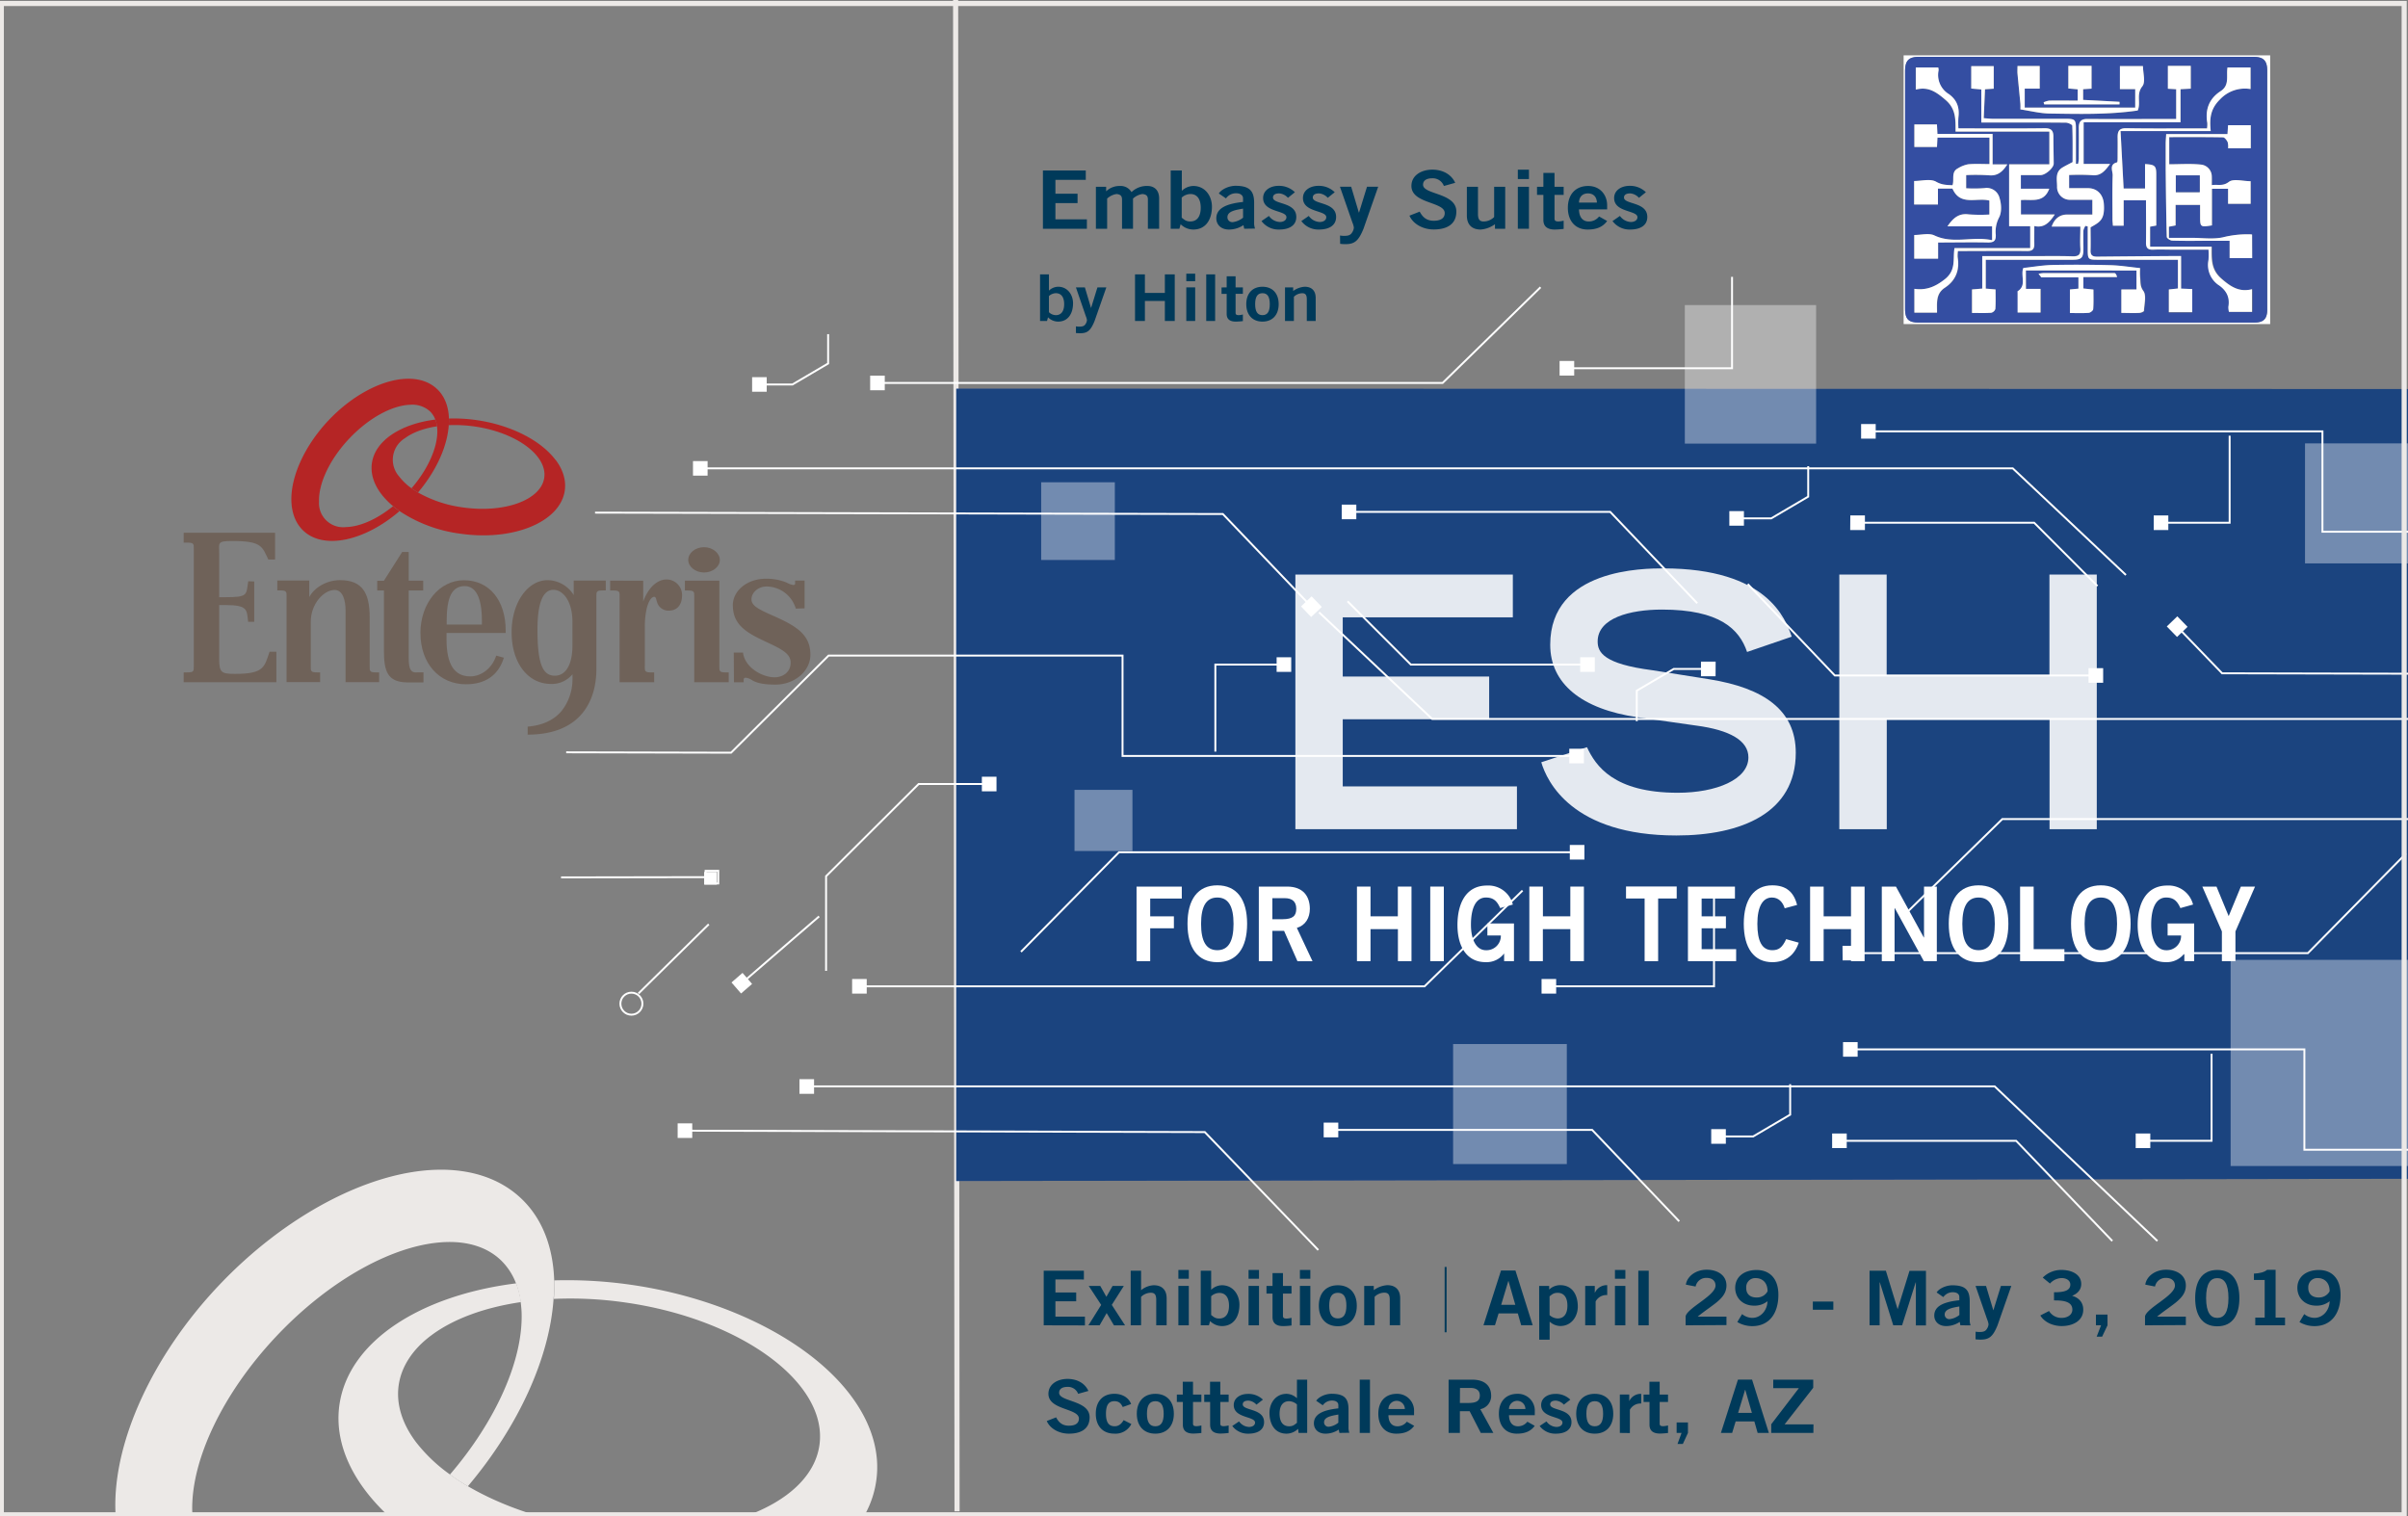 <svg id="Dimensions" xmlns="http://www.w3.org/2000/svg" xmlns:xlink="http://www.w3.org/1999/xlink" width="940" height="592" viewBox="0 0 940 592"><rect x="0" y="0" width="940" height="592" fill="#808080" stroke="none"/><defs><style>.cls-1,.cls-12,.cls-15,.cls-7{fill:none;}.cls-2{fill:#344ea2;}.cls-3{fill:#ece9e7;}.cls-4{fill:#6f6259;}.cls-5{clip-path:url(#clip-path);}.cls-6{fill:#b52525;}.cls-7{stroke:#ece9e7;stroke-width:2px;}.cls-15,.cls-7{stroke-miterlimit:10;}.cls-8{clip-path:url(#clip-path-3);}.cls-14,.cls-9{fill:#003a5a;}.cls-9{opacity:0.48;}.cls-10,.cls-11{fill:#fff;}.cls-11{opacity:0.38;}.cls-12{stroke:#fff;stroke-width:0.75px;}.cls-13{opacity:0.88;}.cls-15{stroke:#003a5a;stroke-width:0.76px;}</style><clipPath id="clip-path"><rect class="cls-1" x="71.7" y="147.86" width="244.65" height="138.96"/></clipPath><clipPath id="clip-path-3"><polyline class="cls-2" points="373.3 151.75 373.3 461.04 948.9 460.15 948.9 151.88"/></clipPath></defs><title>10446-spotlight-940x592_900x500</title><path class="cls-3" d="M216.34,499.84c-.43-13-4.62-24.22-13-32.08-8.13-7.66-19.56-11.5-33.06-11.1-26.8.79-59.35,18.15-85,45.31s-41,60.68-40.24,87.47c.39,13.51,4.9,24.69,13,32.35,22.29,21,66.69,11.13,104.42-21.25q-3.72-2.6-7-5.35c-17.18,13.79-35.69,22.17-51.09,22.63-8.73.25-16-2.15-21.13-7s-7.93-12-8.19-20.7c-.59-20.14,12-46.37,32.81-68.45s46.31-36.21,66.44-36.8c8.72-.25,16,2.15,21.12,7a24.54,24.54,0,0,1,6,9.11,32.73,32.73,0,0,1,1.83,7.34c.18,1.37.32,2.78.37,4.24.55,18.53-10.08,42.22-28,63.1q3.31,2.39,7,4.58c20.27-24,31.94-50.67,33.47-73.17Q216.45,503.38,216.34,499.84Z"/><path class="cls-3" d="M332.12,544.8c-16.09-21.44-49.05-38-86-43.27a175.58,175.58,0,0,0-29.77-1.69q.1,3.54-.15,7.23a149.74,149.74,0,0,1,27.8,1.39c45.27,6.44,79.31,31.42,75.88,55.68s-43.12,38.75-88.39,32.32C213,593.83,196,588,182.72,580.24q-3.72-2.19-7-4.58a62.5,62.5,0,0,1-13.36-12.72c-5.44-7.24-7.76-14.91-6.73-22.16s5.4-14,12.63-19.4c8.69-6.53,21-11,35.11-13.06A32.73,32.73,0,0,0,201.5,501c-37.36,4.68-65.43,22.58-69,47.43-2.34,16.52,6.61,33.12,23,46.78q3.33,2.76,7,5.35c17,11.87,40,20.86,65.95,24.55,57.78,8.21,108.73-12.82,113.58-46.88C343.69,567.16,340.24,555.61,332.12,544.8Z"/><path class="cls-4" d="M164.14,247.24c0,11.71,7.29,19.89,17.73,19.89,7.49,0,12.45-3.4,14.64-9.82l.19-.56-3-.8-.17.47c-1.44,4.17-5.4,7.63-9.92,7.63-6.19,0-9.3-4.55-9.3-14.49,0,0,0-2,0-2.46h23.09v-1c0-11.71-6.37-19.58-16.29-19.58-9.51,0-17,8.91-17,20.73Zm10.23-3.41v-1.39c0-9.22,2-13.64,7.07-13.64,4.32,0,6.67,4.64,6.67,13.4v1.63Z"/><path class="cls-4" d="M268.67,218.61c0,2.65,2.82,4.88,6.17,4.88s6.16-2.23,6.16-4.88-2.76-5-6.16-5-6.17,2.22-6.17,5Z"/><path class="cls-4" d="M162,262.49c-1.52-.13-2.45-1.23-2.45-5.51V230.51h5.65v-3.82h-5.65V215.47H157l-7.14,11.25h-2.6v3.8h2.61v23.43c0,8,1.33,12.33,9,12.45l0,0h6.43v-3.93Z"/><g class="cls-5"><path class="cls-4" d="M286.09,236.39c0,7.36,5.12,10.5,12.21,13.82l1.7.8c5.88,2.73,8.64,4.51,8.64,7.66,0,4-3.35,5.74-6.25,5.74-4.86,0-11.64-3.83-12.35-9.66h-3.6l.07,11.6h3.78v-.95c0-.67.39-.83.94-.83a6.4,6.4,0,0,1,2.51,1.06c2,1.13,4.74,1.63,9,1.63,7.38,0,13.61-5.24,13.61-11.63,0-7.91-5.45-11.23-14.49-15.23h0c-5.46-2.41-8.51-3.87-8.51-6.44s2.54-5,5.91-5a12,12,0,0,1,11.39,8.63l3.43-.1,0-10.84h-3.69v1c0,.54-.17.73-.81.73a9.86,9.86,0,0,1-2.63-1,20.8,20.8,0,0,0-8.26-1.45c-6.85.09-12.63,4.48-12.63,10.49Z"/><path class="cls-4" d="M216.59,263.79c-4.88,0-6.78-5-6.78-18,0-10.3,2.09-15.53,6.21-15.53,3.7,0,7.44,4.31,7.44,12.56V252c0,7.38-2.57,11.79-6.87,11.79Zm-10.66,23c8.85,0,15.67-2.39,20.28-7.11,4.28-4.39,6.58-10.76,6.6-18.46,0-.07,0-28.11,0-28.11,0-1.25,0-1.78.33-2.13s.76-.48,2.54-.48h.79v-3.85l-12.52,0v5.65a12.11,12.11,0,0,0-10.16-5.81c-7.89,0-14.07,8.9-14.07,20.27C199.7,258.7,206,267,215.08,267a10.38,10.38,0,0,0,8.38-3.77,26,26,0,0,1,0,2.68,19.86,19.86,0,0,1-4.13,11.5c-3,3.65-7.42,5.75-13.35,6.26v3.15Z"/><path class="cls-4" d="M284.46,262.5h-.78c-1.79,0-2.21-.14-2.55-.49s-.33-.87-.32-2.12l0-33.21H267.36v3.84h.79c1.78,0,2.2.14,2.54.49s.34.87.32,2.12v33.21h13.46V262.5Z"/><path class="cls-4" d="M90.81,211.2c11.6,0,11.53,2.34,13.94,7.24h2.63l0-10.45H71.7v3.84h1.08c1.78,0,2.2.14,2.55.49s.33.87.32,2.12v45.44c0,1.25,0,1.78-.32,2.13s-.77.48-2.55.48H71.7v3.84h36.19V254.43h-2.67c-2,6-2.22,8.64-13.4,8.64-5.35,0-6.26-.45-6.26-5.87v-21h2.3c9,0,8.44,1.84,9,6.54l2.38,0V227l-2.34-.09c-.84,5.38.07,6.23-9.08,6.23H85.56V215.73c0-3.86-.87-4.53,5.25-4.53Z"/></g><path class="cls-4" d="M147.18,262.5c-1.79,0-2.21-.14-2.55-.49s-.33-.87-.32-2.12V241c0-9.45-2.81-14.52-11.58-14.52-5.24,0-10,2.88-12,6.59v-6.43l-12.49,0v3.84H109c1.78,0,2.2.14,2.54.49s.34.87.33,2.12v33.19h13.09V262.5h-.78c-1.78,0-2.2-.14-2.55-.49s-.33-.87-.32-2.12V242.82c0-7.32,5.25-12.51,9.29-12.51,3.23,0,4.3,4.05,4.3,8v28H148V262.5Z"/><g class="cls-5"><path class="cls-4" d="M260.18,226.22c-3.45,0-7,2.89-9.09,8.59l0,.07v-8.19H238.19v3.83H239c1.78,0,2.2.14,2.55.49s.33.87.32,2.12l0,33.21h13.5V262.5h-.79c-1.78,0-2.2-.14-2.54-.49s-.34-.87-.33-2.12V245c0-8,2-12,3.67-12,.74,0,.68.86,1.2,2.34a4.6,4.6,0,0,0,4.45,3.05c3.27,0,5.22-2.2,5.22-6a6.07,6.07,0,0,0-6-6.18Z"/><path class="cls-6" d="M175.25,163.39c-.15-4.68-1.65-8.71-4.65-11.53s-7-4.13-11.88-4c-9.62.29-21.32,6.52-30.51,16.28s-14.74,21.8-14.46,31.42c.14,4.86,1.76,8.87,4.68,11.63,8,7.54,24,4,37.51-7.64q-1.33-.93-2.52-1.92c-6.17,5-12.82,8-18.36,8.13a9.42,9.42,0,0,1-10.53-9.94c-.21-7.23,4.3-16.66,11.79-24.59s16.63-13,23.87-13.22a10.31,10.31,0,0,1,7.58,2.5,8.68,8.68,0,0,1,2.15,3.27,11.47,11.47,0,0,1,.66,2.64,12.45,12.45,0,0,1,.13,1.52c.2,6.66-3.62,15.17-10.06,22.67.79.57,1.63,1.12,2.53,1.65,7.28-8.62,11.47-18.2,12-26.29a25.09,25.09,0,0,0,.05-2.59Z"/></g><path class="cls-6" d="M216.85,179.54c-5.78-7.7-17.62-13.66-30.9-15.55a62.23,62.23,0,0,0-10.7-.6,25.09,25.09,0,0,1-.05,2.59,54.93,54.93,0,0,1,10,.5c16.26,2.31,28.49,11.29,27.26,20S197,200.41,180.69,198.09a48.59,48.59,0,0,1-17.51-5.82c-.9-.53-1.74-1.08-2.53-1.65a22.16,22.16,0,0,1-4.8-4.57A9.84,9.84,0,0,1,158,171.12c3.12-2.34,7.53-3.93,12.61-4.69a11.47,11.47,0,0,0-.66-2.64c-13.42,1.69-23.5,8.12-24.77,17-.85,5.94,2.37,11.9,8.27,16.81q1.19,1,2.52,1.92a55.63,55.63,0,0,0,23.7,8.82c20.76,3,39.06-4.6,40.8-16.84.57-4-.67-8.12-3.59-12Z"/><line class="cls-7" x1="373.04" y1="-0.61" x2="373.6" y2="590"/><polyline class="cls-1" points="541.38 301.7 396.46 301.7 396.46 488.55"/><polyline class="cls-2" points="373.3 151.75 373.3 461.04 948.9 460.15 948.9 151.88"/><g class="cls-8"><rect class="cls-9" x="275.57" y="89.12" width="796.38" height="409.69"/></g><path class="cls-10" d="M886.2,126.5H743.11V21.61H886.2Zm-71.83-.56h65.54c3.69,0,5.14-1.44,5.14-5.11q0-46.59,0-93.18c0-4-1.48-5.47-5.45-5.47H749.1c-4,0-5.42,1.5-5.42,5.5v92.89c0,4,1.35,5.37,5.44,5.37Z"/><path class="cls-2" d="M814.37,125.94H749.12c-4.09,0-5.44-1.33-5.44-5.37V27.68c0-4,1.47-5.5,5.42-5.5H879.6c4,0,5.45,1.5,5.45,5.47q0,46.59,0,93.18c0,3.67-1.45,5.1-5.14,5.11Zm-39.2-24.53H809c3.54,0,4.24-.71,4.27-4.36,0-2.37-.05-4.75,0-7.12a5.52,5.52,0,0,1,.78-1.75l.9.21c0,3.09,0,6.18,0,9.27,0,3.5.24,3.75,3.72,3.75q14.25,0,28.49,0h3v11.24l-3.54.38V122h9.13v-9l-4.36-.21V100c-1.74,0-3.15,0-4.56,0q-14.09.1-28.18.24c-1.69,0-2.67-.48-2.59-2.45.12-3,0-6.07,0-9,3.68-2.07,5.63-3,5.18-9.19-.26-3.57-2.58-6.09-6.18-6.1h-7.37V68.36a86.14,86.14,0,0,1,9,.06c3.43.37,5-1.7,7-4.38H813.38V47.72h37.86V34.82l4-.21V25.73h-8.93v8.91l3.24.19V46.47c-11.69,0-23.18.05-34.66,0-2.49,0-3.39,1-3.35,3.39.06,4.08,0,8.17,0,12.25a12.5,12.5,0,0,1-.3,1.9l-.83-.06V50.44c0-3.71-.32-4-4-4-9.5,0-19,0-28.5,0-1.09,0-2.17-.15-3.49-.25l.5-11.28,3.41-.23V25.82h-8.78v8.75l3.94.35v12.9h3.32c9.88,0,19.76,0,29.64.06.89,0,2.52.76,2.54,1.21.19,4.9.12,9.8.12,14.18-1.7.9-2.84,1.45-3.92,2.1-3,1.79-2.1,4.76-2.14,7.4A5,5,0,0,0,808.24,78c2.82,0,5.63,0,8.51,0v5.71h-9.88c-2.82,0-4.91,1.59-6,4.69h11.2c0,3-.14,5.76,0,8.5.15,2.31-.54,3.19-3,3.11-5.41-.17-10.83-.07-16.24-.07-6.25,0-12.5,0-19.06,0v12.7l-4,.33v9.16c2.64,0,5.09.1,7.52-.07a2.25,2.25,0,0,0,1.59-1.47c.17-2.52.08-5,.08-7.63l-3.83-.32Zm104-.63V91.59c-.48,0-.76-.08-1-.09a38.93,38.93,0,0,0-10.44,1.18c-3.9.83-8.12.19-12.2.19h-8.83V88.53l2.61-.5V80h9.57V84.4c0,4.21.08,4.27,4.62,3.55V73.7h6.3v5.87h8.81V70.75c-3.05,0-6.73-1.1-8.51.27-2.39,1.82-4.24.89-6.66,1.26,0-1.31,0-2.33,0-3.35a4.69,4.69,0,0,0-4.12-4.66c-4.14-.45-8.36-.13-12.49-.13V53.54c7.18,0,14.1,0,21,.08.63,0,1.44,1.1,1.8,1.86a6.58,6.58,0,0,1,.17,2.41h8.86v-9h-8.86c-.08,1.23-.15,2.24-.23,3.47H845.61c-.07,1.44-.18,2.66-.19,3.87,0,3.32,0,6.64,0,10,.09,8.76.18,17.52.42,26.27,0,.52,1.38,1.42,2.13,1.44,4.56.14,9.12.07,13.67.07h8.74v6.77Zm-117-27.17c3,7,9.58,3.4,14.42,4.7v5.44a61.66,61.66,0,0,1-8.06-.06c-3.88-.53-6.1,1.43-8.31,4.67h17.43v5.42c-7.59-1.7-15.18,1.63-22.54-1.88-2.15-1-5.18-.16-7.86-.16v9.16h9.32V94.58c6.71,0,13.15-.09,19.59,0,2.29,0,3-.73,2.92-3A11.84,11.84,0,0,1,780.34,85c1.12-2,1-5.32.21-7.68a5.15,5.15,0,0,0-5.86-3.85,53.38,53.38,0,0,1-7.17.06V68.36a78.61,78.61,0,0,1,8.71.06c3.45.39,5.46-1.29,7.37-4.26h-5.76V52.3H756.31l-.19-3.73H747.3v8.82h8.83l.19-3.66h20.29V64.05c-2.87,0-5.61-.17-8.32.08a11.72,11.72,0,0,0-4,1.58c-2.79,1.42-1.31,4.41-2.12,6.6-2.3-.1-4.18-.14-6.4-1.37s-5.65-.28-8.58-.28v9.17h9.3V73.61Zm30.35,14.7v8.56H763c-.68,4.28.76,8.56-3.76,12.13-3.82,3-7.34,4.4-11.89,3.75v9.31h8.87c.09-3.61-.63-7.31,3.05-9.73,4.27-2.8,5.85-6.88,5-11.93a11.46,11.46,0,0,1,.12-2.4h3c8,0,16-.07,23.93,0,2.12,0,2.93-.7,2.87-2.76-.08-2.25,0-4.5,0-7,3.79.86,5.88-1.29,8-4.51H788.89V78.11c4.13-.35,8.93,1.32,11.05-4.43H788.86V68.36c2.67,0,5.21,0,7.75,0,1.91,0,5.08-2.84,5.07-4.49,0-3.5-.16-7-.13-10.51,0-2.33-.76-3.33-3.33-3.29-10.16.14-20.32.06-30.48.06h-3.26a35.59,35.59,0,0,1,0-4.29c.5-3.8-.56-6.88-3.78-9.11a8.73,8.73,0,0,1-4-9.26,3.75,3.75,0,0,0-.14-1.11h-8.75V35c5-1.31,8.12,1,11.65,4.07,4.06,3.51,3.87,7.61,3.86,12.32H800V64.15H784.29V88.31Zm46.81,8V88.51l2.41-.44c0-6.77,0-13.41,0-20,0-3.26-.52-3.77-4.38-4V73.6H829c-.4-7.49-.79-14.76-1.2-22.43H863c-.51-4.84-.15-8.66,3.6-12.34a13.29,13.29,0,0,1,11.95-4.06V26.35h-9c-.57,3.28.94,6.89-2.68,9.23-4.45,2.88-6.13,7.14-5.21,12.4a10.3,10.3,0,0,1-.1,2.14H858.3c-9.4,0-18.81.1-28.21-.07-2.74,0-3.49,1.05-3.44,3.45,0,2.65,0,5.31,0,8,0,.65,0,1.82-.23,1.88-3.15.83-1.65,3.33-1.7,5-.18,5.79-.08,11.59-.07,17.39,0,.81.1,1.63.15,2.33H829V78.19h8.76c0,5.6.06,11,0,16.5,0,2.08.7,2.89,2.83,2.78,2.75-.15,5.51,0,8.26,0h13.44a28.06,28.06,0,0,1,0,4,9.52,9.52,0,0,0,4.19,10c2.85,2,4.22,4.72,3.56,8.3a7,7,0,0,0,.24,2h9v-8.87c-5,1.28-8.35-.93-12-4.15-4.16-3.61-3.73-7.82-3.77-12.44ZM827.54,34.8h6V42H790.39V34.62h5.85V25.78h-8.67c0,1.13-.07,2.07,0,3,.36,3.92.77,7.83,1.13,11.75a20.14,20.14,0,0,1,0,2.19c4,.6,7.71,1.56,11.4,1.62,11.43.17,22.87.47,34.24-1.16.16,0,.29-.23.23-.18,1.19-3.08-.74-6.21,1.75-9.31,1.32-1.65.23-5.23.23-7.87h-9Zm-36.71,70.77h43.3V113h-5.92v9.22c2.43,0,4.7.07,7,0,.65,0,1.81-.52,1.82-.84.13-2.64,1-6-.24-7.75-1.41-1.92-1-3.52-1.26-5.28a29.6,29.6,0,0,1,0-3.63c-4.13-.42-7.85-1.05-11.58-1.14-7.59-.19-15.18-.23-22.77-.07-3.79.09-7.56.77-11.22,1.16-1.25,3,1.47,6.78-2.25,9.1-.1.06,0,.37,0,.56V122h8.95v-9.23h-5.71Zm22.45,2.6h13.14c-.21-1-.64-1.56-1.07-1.56-9.21,0-18.43,0-27.64,0a14.19,14.19,0,0,0-1.94.29l1.09,1.38h14.49v4.41L808,113v9.2c2.61,0,5,.11,7.33-.07.64,0,1.71-.91,1.75-1.47.19-2.51.09-5,.09-7.63l-3.93-.41Zm-5.87-73.63,3.63.33v4.42c-3.76,0-7.44,0-11.12,0a8.25,8.25,0,0,0-2.18.66l.24.81h29.41c0-.48,0-1,0-1-4.74-.27-9.49-.51-14.21-.75V34.82l3.29-.21V25.73h-9.06Z"/><path class="cls-10" d="M775.17,101.41v11.27L779,113c0,2.58.09,5.11-.08,7.63a2.25,2.25,0,0,1-1.59,1.47c-2.43.17-4.88.07-7.52.07V113l4-.33V100c6.56,0,12.81,0,19.06,0,5.41,0,10.83-.1,16.24.07,2.44.08,3.13-.8,3-3.11-.18-2.74,0-5.49,0-8.5h-11.2c1.07-3.1,3.16-4.68,6-4.69h9.88V78c-2.88,0-5.69,0-8.51,0A5,5,0,0,1,803,72.77c0-2.64-.85-5.61,2.14-7.4,1.08-.65,2.22-1.2,3.92-2.1,0-4.38.07-9.28-.12-14.18,0-.45-1.65-1.2-2.54-1.21-9.88-.09-19.76-.06-29.64-.06h-3.32V34.92l-3.94-.35V25.82h8.78v8.79l-3.41.23-.5,11.28c1.32.1,2.4.25,3.49.25,9.5,0,19,0,28.5,0,3.72,0,4,.34,4,4V63.92l.83.06a12.5,12.5,0,0,0,.3-1.9c0-4.08.06-8.17,0-12.25,0-2.35.86-3.41,3.35-3.39,11.48.08,23,0,34.66,0V34.83l-3.24-.19V25.73h8.93v8.88l-4,.21v12.9H813.38V64h10.34c-2,2.68-3.61,4.75-7,4.38a86.14,86.14,0,0,0-9-.06v5.13h7.37c3.6,0,5.92,2.53,6.18,6.1.45,6.2-1.5,7.12-5.18,9.19,0,3,.09,6,0,9-.08,2,.9,2.47,2.59,2.45q14.08-.14,28.18-.24c1.41,0,2.82,0,4.56,0v12.69l4.36.21v9h-9.13V113l3.54-.38V101.41h-3q-14.24,0-28.49,0c-3.48,0-3.71-.25-3.72-3.75,0-3.09,0-6.18,0-9.27l-.9-.21a5.52,5.52,0,0,0-.78,1.75c-.09,2.37,0,4.75,0,7.12,0,3.65-.73,4.36-4.27,4.36H775.17Z"/><path class="cls-10" d="M879.17,100.78h-8.8V94h-8.74c-4.55,0-9.11.07-13.67-.07-.75,0-2.12-.92-2.13-1.44-.24-8.75-.33-17.51-.42-26.27,0-3.32,0-6.64,0-10,0-1.21.12-2.43.19-3.87h23.93c.08-1.23.15-2.24.23-3.47h8.86v9h-8.86a6.58,6.58,0,0,0-.17-2.41c-.36-.76-1.17-1.85-1.8-1.86-6.92-.13-13.84-.08-21-.08v10.6c4.13,0,8.35-.32,12.49.13a4.69,4.69,0,0,1,4.12,4.66c.05,1,0,2,0,3.35,2.42-.37,4.27.56,6.66-1.26,1.78-1.37,5.46-.27,8.51-.27v8.82h-8.81V73.7h-6.3V88c-4.54.72-4.62.66-4.62-3.55V80h-9.57V88l-2.61.5v4.34h8.83c4.08,0,8.3.64,12.2-.19a38.93,38.93,0,0,1,10.44-1.18c.28,0,.56,0,1,.09Zm-29.8-32.3V75h9.32V68.48Z"/><path class="cls-10" d="M762.17,73.61h-5.66v6.22h-9.3V70.66c2.93,0,6.36-1,8.58.28s4.1,1.27,6.4,1.37c.81-2.19-.67-5.18,2.12-6.6a11.72,11.72,0,0,1,4-1.58c2.71-.25,5.45-.08,8.32-.08V53.73H756.32l-.19,3.66H747.3V48.57h8.82l.19,3.73h21.53V64.16h5.76c-1.91,3-3.92,4.65-7.37,4.26a78.61,78.61,0,0,0-8.71-.06v5.13a53.38,53.38,0,0,0,7.17-.06,5.15,5.15,0,0,1,5.86,3.85c.75,2.36.91,5.64-.21,7.68a11.84,11.84,0,0,0-1.26,6.71c.08,2.23-.63,3-2.92,3-6.44-.14-12.88,0-19.59,0v6.32h-9.32V91.74c2.68,0,5.71-.86,7.86.16,7.36,3.51,14.95.18,22.54,1.88V88.36H760.22c2.21-3.24,4.43-5.2,8.31-4.67a61.66,61.66,0,0,0,8.06.06V78.31C771.75,77,765.16,80.58,762.17,73.61Z"/><path class="cls-10" d="M792.52,88.31h-8.23V64.15H800V51.36H763.39c0-4.71.2-8.81-3.86-12.32-3.53-3-6.66-5.38-11.65-4.07V26.35h8.75a3.75,3.75,0,0,1,.14,1.11,8.73,8.73,0,0,0,4,9.26C763.94,39,765,42,764.5,45.83a35.59,35.59,0,0,0,0,4.29h3.26c10.16,0,20.32.08,30.48-.06,2.57,0,3.34,1,3.33,3.29,0,3.5.11,7,.13,10.51,0,1.65-3.16,4.46-5.07,4.49-2.54,0-5.08,0-7.75,0v5.32h11.08c-2.12,5.75-6.92,4.08-11.05,4.43v5.63h13.19c-2.11,3.22-4.2,5.37-8,4.51,0,2.53-.06,4.78,0,7,.06,2.06-.75,2.79-2.87,2.76-8-.11-16,0-23.93,0h-3a11.46,11.46,0,0,0-.12,2.4c.85,5-.73,9.13-5,11.93-3.68,2.42-3,6.12-3.05,9.73H747.3v-9.31c4.55.65,8.07-.73,11.89-3.75,4.52-3.57,3.08-7.85,3.76-12.13h29.57Z"/><path class="cls-10" d="M839.33,96.3h24c0,4.62-.39,8.83,3.77,12.44,3.69,3.22,7.06,5.43,12,4.15v8.87h-9a7,7,0,0,1-.24-2c.66-3.58-.71-6.28-3.56-8.3a9.52,9.52,0,0,1-4.19-10,28.06,28.06,0,0,0,0-4H848.81c-2.75,0-5.51-.11-8.26,0-2.13.11-2.86-.7-2.83-2.78.09-5.45,0-10.9,0-16.5H829V88.1h-4.21c0-.7-.14-1.52-.15-2.33,0-5.8-.11-11.6.07-17.39,0-1.7-1.45-4.2,1.7-5,.23-.06.22-1.23.23-1.88,0-2.66.06-5.32,0-8,0-2.4.7-3.5,3.44-3.45,9.4.17,18.81.07,28.21.07h3.26a10.3,10.3,0,0,0,.1-2.14c-.92-5.26.76-9.52,5.21-12.4,3.62-2.34,2.11-5.95,2.68-9.23h9v8.42a13.29,13.29,0,0,0-11.95,4.06c-3.75,3.68-4.11,7.5-3.6,12.34H827.79c.41,7.67.8,14.94,1.2,22.43h8.36V64.05c3.86.2,4.38.71,4.38,4,0,6.64,0,13.28,0,20l-2.41.44Z"/><path class="cls-10" d="M827.54,34.8v-9h9c0,2.64,1.09,6.22-.23,7.87-2.49,3.1-.56,6.23-1.75,9.31.06,0-.07.16-.23.18-11.37,1.63-22.81,1.33-34.24,1.16-3.69-.06-7.38-1-11.4-1.62a20.14,20.14,0,0,0,0-2.19c-.36-3.92-.77-7.83-1.13-11.75-.08-.93,0-1.87,0-3h8.67v8.84h-5.85V42h43.13V34.8Z"/><path class="cls-10" d="M790.83,105.57v7.2h5.71V122h-8.95v-7.74c0-.19-.05-.5,0-.56,3.72-2.32,1-6.14,2.25-9.1,3.66-.39,7.43-1.07,11.22-1.16,7.59-.16,15.18-.12,22.77.07,3.73.09,7.45.72,11.58,1.14a29.6,29.6,0,0,0,0,3.63c.22,1.76-.15,3.36,1.26,5.28,1.28,1.72.37,5.11.24,7.75,0,.32-1.17.81-1.82.84-2.26.11-4.53,0-7,0V113h5.92v-7.4Z"/><path class="cls-10" d="M813.28,108.17v4.45l3.93.41c0,2.58.1,5.12-.09,7.63,0,.56-1.11,1.43-1.75,1.47-2.35.18-4.72.07-7.33.07V113l3.31-.32v-4.41H796.86l-1.09-1.38a14.19,14.19,0,0,1,1.94-.29c9.21,0,18.43,0,27.64,0,.43,0,.86.59,1.07,1.56Z"/><path class="cls-10" d="M807.41,34.54V25.73h9.06v8.88l-3.29.21V39c4.72.24,9.47.48,14.21.75,0,0,0,.53,0,1H798l-.24-.81a8.25,8.25,0,0,1,2.18-.66c3.68-.07,7.36,0,11.12,0V34.87Z"/><path class="cls-2" d="M849.37,68.48h9.32V75h-9.32Z"/><rect class="cls-11" x="406.44" y="188.27" width="28.75" height="30.34"/><rect class="cls-11" x="419.45" y="308.35" width="22.62" height="23.87"/><rect class="cls-11" x="657.7" y="119.1" width="51.25" height="54.08"/><rect class="cls-11" x="567.24" y="407.58" width="44.39" height="46.85"/><rect class="cls-11" x="899.8" y="173.09" width="44.39" height="46.85"/><rect class="cls-11" x="870.76" y="374.71" width="76.26" height="80.48"/><polyline class="cls-12" points="601.38 112.13 563.15 149.5 342.39 149.5"/><rect class="cls-10" x="340.06" y="147.03" width="4.95" height="4.95"/><path class="cls-10" d="M339.68,146.65h5.7v5.7h-5.7Zm4.95.75h-4.2v4.2h4.2Z"/><polyline class="cls-12" points="676.13 108.08 676.13 143.76 611.52 143.76"/><rect class="cls-10" x="609.19" y="141.28" width="4.95" height="4.95"/><path class="cls-10" d="M608.81,140.91h5.7v5.7h-5.7Zm5,.75h-4.2v4.2h4.2Z"/><polyline class="cls-12" points="273.23 182.83 785.71 182.83 829.88 224.46"/><rect class="cls-10" x="270.89" y="180.36" width="4.95" height="4.95"/><path class="cls-10" d="M270.52,185.68h5.7V180h-5.7Zm5-.75h-4.2v-4.2h4.2Z"/><polyline class="cls-12" points="677.78 202.37 691.42 202.37 705.86 193.88 705.86 181.99"/><rect class="cls-10" x="675.44" y="199.9" width="4.95" height="4.95"/><path class="cls-10" d="M675.07,205.22h5.7v-5.7h-5.7Zm4.95-.75h-4.2v-4.2H680Z"/><polyline class="cls-12" points="662.54 235.5 628.56 199.82 526.47 199.82"/><rect class="cls-10" x="524.14" y="197.35" width="4.95" height="4.95"/><path class="cls-10" d="M523.76,197h5.7v5.7h-5.7Zm5,.75h-4.2v4.2h4.2Z"/><polyline class="cls-12" points="512.02 236.94 477.36 200.67 232.28 200.12"/><rect class="cls-10" x="509.44" y="234.36" width="4.95" height="4.95" transform="translate(-21.81 419.27) rotate(-43.7)"/><path class="cls-10" d="M516,236.93,512,232.81l-4.12,3.93,3.94,4.13Zm-4-3.06,2.9,3-3,2.91-2.9-3Z"/><polyline class="cls-12" points="1123.78 169.82 1059.41 169.67 1021.37 207.57 906.6 207.57 906.6 168.39 729.22 168.39"/><rect class="cls-10" x="726.88" y="165.92" width="4.95" height="4.95"/><path class="cls-10" d="M726.51,165.54h5.7v5.7h-5.7Zm5,.75h-4.2v4.2h4.2Z"/><polyline class="cls-12" points="724.95 204.07 794.07 204.07 818.77 228.77"/><rect class="cls-10" x="722.62" y="201.59" width="4.95" height="4.95"/><path class="cls-10" d="M722.25,206.92H728v-5.7h-5.7Zm5-.75H723V202h4.2Z"/><polyline class="cls-12" points="843.45 204.07 870.37 204.07 870.37 170.09"/><rect class="cls-10" x="841.12" y="201.59" width="4.95" height="4.95"/><path class="cls-10" d="M840.74,206.92h5.7v-5.7h-5.7Zm5-.75h-4.2V202h4.2Z"/><polyline class="cls-12" points="743.42 357.13 781.64 319.75 1002.41 319.75"/><polyline class="cls-12" points="1071.57 280.68 559.09 280.68 514.92 239.06"/><polyline class="cls-12" points="667.02 261.14 653.38 261.14 638.94 269.63 638.94 281.53"/><rect class="cls-10" x="664.4" y="258.66" width="4.95" height="4.95"/><path class="cls-10" d="M669.73,258.29H664V264h5.7Zm-5,.75H669v4.2h-4.2Z"/><polyline class="cls-12" points="682.26 228.01 716.24 263.69 818.33 263.69"/><rect class="cls-10" x="815.71" y="261.21" width="4.95" height="4.95"/><path class="cls-10" d="M821,266.54h-5.71v-5.7H821Zm-5-.75h4.21v-4.2h-4.21Z"/><polyline class="cls-12" points="849.78 244.53 867.44 262.84 1112.52 263.39"/><rect class="cls-10" x="847.4" y="242.16" width="4.95" height="4.95" transform="translate(68.36 658.6) rotate(-43.97)"/><path class="cls-10" d="M845.84,244.56l4,4.1,4.11-3.95-4-4.11Zm4,3-2.91-3,3-2.92,2.92,3Z"/><polyline class="cls-12" points="398.56 371.57 436.82 332.71 615.79 332.71"/><rect class="cls-10" x="613.18" y="330.23" width="4.95" height="4.95"/><path class="cls-10" d="M618.5,335.56h-5.7v-5.7h5.7Zm-5-.75h4.2v-4.2h-4.2Z"/><polyline class="cls-12" points="221.02 293.69 285.39 293.84 323.43 255.94 438.2 255.94 438.2 295.12 615.58 295.12"/><rect class="cls-10" x="612.96" y="292.64" width="4.95" height="4.95"/><path class="cls-10" d="M618.29,298h-5.7v-5.7h5.7Zm-4.95-.75h4.2V293h-4.2Z"/><polyline class="cls-12" points="322.47 379.02 322.47 342.07 358.6 306.07 386.26 306.07"/><rect class="cls-10" x="383.64" y="303.6" width="4.95" height="4.95"/><path class="cls-10" d="M389,308.92h-5.71v-5.7H389Zm-5-.75h4.21V304H384Z"/><line class="cls-12" x1="219.02" y1="342.52" x2="278.05" y2="342.42"/><rect class="cls-10" x="275.43" y="339.95" width="4.95" height="4.95" transform="matrix(1, 0, 0, 1, -0.55, 0.44)"/><path class="cls-10" d="M280.76,345.27h-5.7v-5.7h5.7Zm-4.95-.74H280v-4.2H275.8Z"/><polyline class="cls-12" points="619.84 259.44 550.73 259.44 526.03 234.74"/><rect class="cls-10" x="617.23" y="256.97" width="4.95" height="4.95"/><path class="cls-10" d="M622.55,256.59h-5.7v5.7h5.7Zm-4.95.75h4.2v4.2h-4.2Z"/><polyline class="cls-12" points="501.35 259.44 474.43 259.44 474.43 293.42"/><rect class="cls-10" x="498.73" y="256.97" width="4.95" height="4.95"/><path class="cls-10" d="M504.05,256.59h-5.7v5.7h5.7Zm-4.95.75h4.2v4.2h-4.2Z"/><circle class="cls-12" cx="246.48" cy="391.82" r="4.3"/><line class="cls-12" x1="276.67" y1="360.82" x2="249.25" y2="387.83"/><line class="cls-12" x1="319.75" y1="357.75" x2="289.46" y2="383.91"/><rect class="cls-10" x="287.09" y="381.34" width="4.95" height="4.95" transform="translate(-180.47 282.68) rotate(-40.82)"/><path class="cls-10" d="M285.55,383.53l4.31-3.73,3.73,4.31-4.31,3.73Zm4.23-2.67-3.17,2.74,2.74,3.18,3.18-2.74Z"/><polyline class="cls-12" points="594.34 347.66 556.11 385.04 335.35 385.04"/><rect class="cls-10" x="333.01" y="382.56" width="4.95" height="4.95"/><path class="cls-10" d="M332.64,382.19h5.7v5.7h-5.7Zm4.95.75h-4.2v4.2h4.2Z"/><polyline class="cls-12" points="669.09 349.36 669.09 385.04 604.48 385.04"/><rect class="cls-10" x="602.14" y="382.56" width="4.95" height="4.95"/><path class="cls-10" d="M601.77,382.19h5.7v5.7h-5.7Zm5,.75h-4.2v4.2h4.2Z"/><polyline class="cls-12" points="314.78 424.11 778.66 424.11 842.18 484.46"/><rect class="cls-10" x="312.45" y="421.64" width="4.95" height="4.95"/><path class="cls-10" d="M312.08,427h5.7v-5.7h-5.7Zm4.95-.75h-4.2V422H317Z"/><polyline class="cls-12" points="670.73 443.65 684.38 443.65 698.82 435.15 698.82 423.26"/><rect class="cls-10" x="668.4" y="441.17" width="4.95" height="4.95"/><path class="cls-10" d="M668,446.5h5.71v-5.7H668Zm5-.75h-4.21v-4.2H673Z"/><polyline class="cls-12" points="655.5 476.78 621.52 441.1 519.42 441.1"/><rect class="cls-10" x="517.09" y="438.62" width="4.95" height="4.95"/><path class="cls-10" d="M516.72,438.25h5.7V444h-5.7Zm4.95.75h-4.2v4.2h4.2Z"/><polyline class="cls-12" points="514.61 487.99 470.32 441.95 267.23 441.4"/><rect class="cls-10" x="264.9" y="438.93" width="4.95" height="4.95" transform="translate(-174.75 707.59) rotate(-89.85)"/><path class="cls-10" d="M264.53,438.54l5.7,0v5.7h-5.7Zm5,.77h-4.2v4.2h4.2Z"/><polyline class="cls-12" points="939.2 333.22 900.93 372.08 721.96 372.08"/><rect class="cls-10" x="719.62" y="369.61" width="4.95" height="4.95"/><path class="cls-10" d="M719.25,369.23H725v5.7h-5.7Zm5,.75H720v4.2h4.2Z"/><polyline class="cls-12" points="1116.73 411.1 1052.37 410.94 1014.32 448.85 899.55 448.85 899.55 409.67 722.17 409.67"/><rect class="cls-10" x="719.84" y="407.19" width="4.95" height="4.95"/><path class="cls-10" d="M719.46,406.82h5.7v5.7h-5.7Zm4.95.75h-4.2v4.2h4.2Z"/><polyline class="cls-12" points="717.91 445.35 787.02 445.35 824.57 484.46"/><rect class="cls-10" x="715.58" y="442.87" width="4.95" height="4.95"/><path class="cls-10" d="M715.2,448.2h5.7v-5.7h-5.7Zm4.95-.75H716v-4.2h4.2Z"/><polyline class="cls-12" points="836.41 445.35 863.32 445.35 863.32 411.37"/><rect class="cls-10" x="834.07" y="442.87" width="4.95" height="4.95"/><path class="cls-10" d="M833.7,448.2h5.7v-5.7h-5.7Zm4.95-.75h-4.2v-4.2h4.2Z"/><polyline class="cls-12" points="296.31 150.09 309.36 150.09 323.27 141.91 323.27 130.44"/><rect class="cls-10" x="293.98" y="147.62" width="4.95" height="4.95"/><path class="cls-10" d="M293.6,152.94h5.7v-5.7h-5.7Zm4.95-.75h-4.2V148h4.2Z"/><g class="cls-13"><path class="cls-10" d="M505.67,224.3h84.89V241h-66.4v23.11h57.16v16.68H524.16V307h68V323.7H505.67Z"/><path class="cls-10" d="M682,254.52c-3-8.89-10.68-16.55-33.2-16.55-12.5,0-25.13,3.28-25.13,12.45,0,4.23,2.34,8.75,21.22,11.21l22.4,3.55c21.22,3.42,33.72,12,33.72,28.71,0,23.52-21.35,32.27-46.61,32.27-40.63,0-50.52-21.06-52.74-28.58l17.84-5.88c3.39,7.25,10.42,17.78,35.42,17.78,15.1,0,27.6-5.2,27.6-13.81,0-6.43-7-10.67-20.57-12.44L639.26,280c-21.87-3.15-34.11-13.13-34.11-28.3,0-29.81,36.85-29.81,44.14-29.81,40.75,0,47.78,19.83,50.13,26.66Z"/><path class="cls-10" d="M718,224.3h18.49v39.38h63.54V224.3h18.48v99.4H800.07V280.9H736.53v42.8H718Z"/></g><path class="cls-10" d="M443.67,375.22V346.11h17.66v4.68H449v6.93h9.25v4.68H449v12.82Z"/><path class="cls-10" d="M475.19,375.62c-7.56,0-11.63-5.44-11.63-15s4.07-15,11.63-15,11.64,5.44,11.64,15S482.76,375.62,475.19,375.62Zm0-25.24c-4.34,0-6.33,3.47-6.33,10.28s2,10.28,6.33,10.28,6.34-3.46,6.34-10.28S479.53,350.38,475.19,350.38Z"/><path class="cls-10" d="M491.4,375.22V346.11h11.05c6.3,0,8.83,3.83,8.87,8.63,0,3.59-1.69,6.49-5.07,7.5l6.11,13h-5.88l-5.22-11.85h-4.57v11.85Zm5.29-16.37h3.92c4.15,0,5.41-1.37,5.41-4.11s-1.57-4.11-4.49-4.11h-4.84Z"/><path class="cls-10" d="M529.71,375.22V346.11H535v11.61h10.67V346.11H551v29.11h-5.3v-12.5H535v12.5Z"/><path class="cls-10" d="M558.32,375.22V346.11h5.3v29.11Z"/><path class="cls-10" d="M585.61,354.5c-1.26-2.91-2.8-4.12-5.56-4.12-3.92,0-5.84,4.12-5.84,10.57,0,6.12,2.19,10,5.88,10a5.59,5.59,0,0,0,5.79-5.76h-5.26V360.5H591v14.72h-3.84v-3a8.55,8.55,0,0,1-7.22,3.39c-7.52,0-11-6.29-11-14.51,0-7.42,2.69-15.4,11.56-15.4a9.85,9.85,0,0,1,10.06,7.42Z"/><path class="cls-10" d="M597,375.22V346.11h5.3v11.61H613V346.11h5.3v29.11H613v-12.5H602.28v12.5Z"/><path class="cls-10" d="M654.53,346.07v4.68h-7.25v24.47H642V350.75h-7.26v-4.68Z"/><path class="cls-10" d="M658.91,375.22V346.11h18.35v4.68h-13v6.93h9.48v4.68h-9.48v8.14h13.47v4.68Z"/><path class="cls-10" d="M696.69,354.58c-.77-2.46-2.42-4.2-5-4.2-3.53,0-5.68,3.47-5.68,10.28s1.84,10.28,5.83,10.28c2.38,0,3.84-.88,5.42-4.31l4.91,1.37c-1.65,5-5.26,7.62-10.33,7.62-7.06,0-11.13-5.44-11.13-15s4.07-15,11.13-15c5.3,0,8.37,2.5,9.68,7.66Z"/><path class="cls-10" d="M706.6,375.22V346.11h5.29v11.61h10.68V346.11h5.3v29.11h-5.3v-12.5H711.89v12.5Z"/><path class="cls-10" d="M734.59,375.22V346.11h5.52L751,366h.07V346.11h5v29.11H751L739.65,354.5h-.07v20.72Z"/><path class="cls-10" d="M772.37,375.62c-7.57,0-11.64-5.44-11.64-15s4.07-15,11.64-15,11.63,5.44,11.63,15S779.93,375.62,772.37,375.62Zm0-25.24c-4.34,0-6.34,3.47-6.34,10.28s2,10.28,6.34,10.28,6.33-3.46,6.33-10.28S776.7,350.38,772.37,350.38Z"/><path class="cls-10" d="M788.57,375.22V346.11h5.3v24.43h12v4.68Z"/><path class="cls-10" d="M820.09,375.62c-7.56,0-11.63-5.44-11.63-15s4.07-15,11.63-15,11.63,5.44,11.63,15S827.65,375.62,820.09,375.62Zm0-25.24c-4.34,0-6.33,3.47-6.33,10.28s2,10.28,6.33,10.28,6.34-3.46,6.34-10.28S824.43,350.38,820.09,350.38Z"/><path class="cls-10" d="M851.15,354.5c-1.27-2.91-2.8-4.12-5.56-4.12-3.92,0-5.84,4.12-5.84,10.57,0,6.12,2.19,10,5.87,10a5.59,5.59,0,0,0,5.8-5.76h-5.26V360.5h10.37v14.72h-3.84v-3a8.55,8.55,0,0,1-7.22,3.39c-7.52,0-11-6.29-11-14.51,0-7.42,2.69-15.4,11.56-15.4a9.85,9.85,0,0,1,10.06,7.42Z"/><path class="cls-10" d="M870,357.64l4.76-11.53h5.53l-7.65,17.5v11.61h-5.29V363.61l-7.64-17.5h5.53Z"/><path class="cls-3" d="M937.51,2.36v588H1.51V2.36h936m2-2H-.49v592h940V.36Z"/><path class="cls-14" d="M407.43,517.38V496.07h15.68v3.42H412v5.08h8.11V508H412v6h11.52v3.42Z"/><path class="cls-14" d="M429.86,509.41,425,502h4.5l2.39,4.25,2.43-4.25h4.39L434,509.41l5.19,8h-4.33L432,512.6l-2.75,4.78h-4.37Z"/><path class="cls-14" d="M441.38,517.38V496.07h4.06v7.61a8.31,8.31,0,0,1,4.93-1.94c3.41,0,5.05,2,5.05,5.13v10.51h-4.07v-10c0-2.06-.72-2.71-2.1-2.71a5.43,5.43,0,0,0-3.81,1.62v11.07Z"/><path class="cls-14" d="M460,499.2v-3.43h4.07v3.43Zm4.07,18.18H460V502h4.07Z"/><path class="cls-14" d="M468.73,496.07h4.07v7.38h.07a6.16,6.16,0,0,1,4.13-1.71c4.4,0,6.83,3.77,6.83,7.55,0,4.79-2.3,8.39-6.83,8.39a6.59,6.59,0,0,1-4.62-1.95l-.46,1.65h-3.19Zm4.07,17.3c.86.59,1.41,1.36,3.15,1.36,2.43,0,3.81-1.77,3.81-5s-1.38-5-3.81-5a4.89,4.89,0,0,0-3.15,1.3Z"/><path class="cls-14" d="M487.4,499.2v-3.43h4.07v3.43Zm4.07,18.18H487.4V502h4.07Z"/><path class="cls-14" d="M496.75,502V497h4.07V502h3.34v3h-3.34v8.68c0,.83.46,1.07,1.47,1.07a9.6,9.6,0,0,0,1.87-.3v3a28.89,28.89,0,0,1-3.21.24c-3,0-4.2-1.36-4.2-3.54V505h-2.36v-3Z"/><path class="cls-14" d="M507.44,499.2v-3.43h4.07v3.43Zm4.07,18.18h-4.07V502h4.07Z"/><path class="cls-14" d="M522.24,501.74c4.62,0,7.41,3.1,7.41,8s-2.79,8-7.41,8-7.42-3.1-7.42-8S517.61,501.74,522.24,501.74Zm0,2.95c-2.27,0-3.35,1.59-3.35,5s1.08,5,3.35,5,3.34-1.6,3.34-5S524.5,504.69,522.24,504.69Z"/><path class="cls-14" d="M532.54,517.38V502h3.74v1.65a10.09,10.09,0,0,1,5.25-1.94c3.41,0,5.05,2,5.05,5.13v10.51h-4.07v-10c0-2.06-.72-2.71-2.1-2.71a5.43,5.43,0,0,0-3.81,1.62v11.07Z"/><path class="cls-14" d="M585.94,496h5.64l6.73,21.34h-4.5l-1.31-4.6H585l-1.41,4.6h-4.49Zm.07,13.37h5.51l-2.66-9.27h-.07Z"/><path class="cls-14" d="M600.83,502h3.91v1.42a6.27,6.27,0,0,1,4.36-1.71c4.53,0,6.82,3.6,6.82,8.38,0,3.78-2.42,7.56-6.82,7.56A6.2,6.2,0,0,1,605,516h-.07v7h-4.07Zm4.07,11.4a4.89,4.89,0,0,0,3.15,1.3c2.43,0,3.81-1.77,3.81-5s-1.38-5-3.81-5c-1.74,0-2.3.77-3.15,1.36Z"/><path class="cls-14" d="M618.81,517.38V502h3.74v2.63h.06a5.05,5.05,0,0,1,4.79-2.92v3.86a5,5,0,0,0-.72,0,4.82,4.82,0,0,0-3.8,2.48v9.33Z"/><path class="cls-14" d="M630.42,499.2v-3.43h4.07v3.43Zm4.07,18.18h-4.07V502h4.07Z"/><path class="cls-14" d="M639.54,517.38V496.07h4.07v21.31Z"/><path class="cls-14" d="M658,517.38v-3.51c.73-3.34,11.68-8.06,11.68-12,0-1.86-1.34-3-3.51-3a4.18,4.18,0,0,0-4.26,3.37l-3.81-.74c.5-3.28,3.91-5.82,8.14-5.82s7.71,2.16,7.71,6.14c0,5.2-5.32,7.32-11.22,12.17h11.22v3.3Z"/><path class="cls-14" d="M680.05,513a6.41,6.41,0,0,0,4,1.48c3.22,0,5.84-2.89,5.91-6.5a7.94,7.94,0,0,1-5.32,1.72c-4.16,0-7.25-2.84-7.28-6.91,0-4.46,3.61-7,8.37-7,4.95,0,8.49,3.19,8.49,9.69,0,7.44-3.74,12.22-10.17,12.22a11.5,11.5,0,0,1-5.87-1.59Zm5.64-6.49A4.64,4.64,0,0,0,690,504.1c0-3.6-2.27-5.14-4.56-5.14a3.5,3.5,0,0,0-3.77,3.69C681.59,505,683,506.52,685.69,506.52Z"/><path class="cls-14" d="M707.67,511.3v-3.19h8v3.19Z"/><path class="cls-14" d="M729.81,517.38V496.07h6.37L740.74,511h.06l4.6-14.88h6.43v21.31h-3.94V500.61h-.07l-5.31,16.77h-3.45l-5.24-16.77h-.07v16.77Z"/><path class="cls-14" d="M765.27,517.38l-.26-1.33a9.47,9.47,0,0,1-5.31,1.63c-3.09,0-4.63-2-4.63-4.08,0-3.48,3.15-5.31,9.78-6v-1.3c0-1.18-1.05-1.83-2.5-1.83a4.5,4.5,0,0,0-3.74,1.89l-2.62-1.8c1-1.62,3.87-2.86,6.36-2.8,4.6.08,6.56,1.59,6.56,6.2v7.23a6.17,6.17,0,0,0,.33,2.21Zm-.42-7.35c-2.73.47-5.71,1-5.71,3.13a1.77,1.77,0,0,0,2,1.8,7.39,7.39,0,0,0,3.74-1.62Z"/><path class="cls-14" d="M771.21,519.86a8.35,8.35,0,0,0,1.71.12c1.41,0,2.19-.35,2.69-1.21a3.77,3.77,0,0,0,.65-1.8,7.27,7.27,0,0,0-.52-1.83L771.18,502h4.1l2.82,9.45h.07l2.92-9.45h4.06l-5.38,15.38c-1.8,4.4-3.25,5.58-6.59,5.58a16.1,16.1,0,0,1-2-.11Z"/><path class="cls-14" d="M801.81,504.48c3.48,0,6.37-.44,6.37-3,0-1.54-1.44-2.54-3.41-2.54a6.34,6.34,0,0,0-4.53,2.13l-2.82-2.31a10.22,10.22,0,0,1,7.22-3c4.33,0,7.8,1.89,7.8,5.49,0,2.13-1.31,3.72-3.57,4.61,2.82.8,4.36,2.74,4.36,5.4,0,4.46-4.2,6.41-8.4,6.41-3.34,0-6.72-1.42-8.36-4.13l3.41-1.75a5.56,5.56,0,0,0,5,2.69c2.09,0,4.1-1.15,4.1-3.22,0-3.48-4.3-3.6-7.16-3.6Z"/><path class="cls-14" d="M820.18,517.38h-2v-4.19h4.52v4.19l-2.1,4.43h-2.13Z"/><path class="cls-14" d="M837.34,517.38v-3.51c.72-3.34,11.68-8.06,11.68-12,0-1.86-1.35-3-3.51-3a4.2,4.2,0,0,0-4.27,3.37l-3.8-.74c.49-3.28,3.9-5.82,8.13-5.82s7.71,2.16,7.71,6.14c0,5.2-5.31,7.32-11.22,12.17h11.22v3.3Z"/><path class="cls-14" d="M865.55,495.77c6.27,0,8.63,4.84,8.63,11s-2.36,11-8.63,11-8.63-4.84-8.63-11S859.29,495.77,865.55,495.77Zm0,18.72c2.59,0,4.36-2,4.36-7.77s-1.77-7.76-4.36-7.76-4.36,2-4.36,7.76S863,514.49,865.55,514.49Z"/><path class="cls-14" d="M880.38,517.38v-3h3.67v-14.7h-4.2v-2.48c2.17-.09,4.07-.53,5.15-1.48h3.32v18.66H892v3Z"/><path class="cls-14" d="M899.5,513a6.41,6.41,0,0,0,4,1.48c3.22,0,5.84-2.89,5.91-6.5a7.94,7.94,0,0,1-5.32,1.72c-4.16,0-7.25-2.84-7.28-6.91,0-4.46,3.61-7,8.37-7,5,0,8.49,3.19,8.49,9.69,0,7.44-3.74,12.22-10.17,12.22a11.5,11.5,0,0,1-5.87-1.59Zm5.64-6.49a4.64,4.64,0,0,0,4.27-2.42c0-3.6-2.27-5.14-4.56-5.14a3.51,3.51,0,0,0-3.77,3.69C901,505,902.49,506.52,905.14,506.52Z"/><line class="cls-15" x1="564.32" y1="494.6" x2="564.32" y2="520.1"/><path class="cls-14" d="M407.12,89.3V66.56h16.73v3.65H412v5.42h8.64v3.65H412v6.36h12.28V89.3Z"/><path class="cls-14" d="M427.8,89.3V72.92h4v1.76a7.56,7.56,0,0,1,5.46-2.08A4.88,4.88,0,0,1,441.7,75,8.53,8.53,0,0,1,448,72.6c1.9,0,4.49,1,4.49,4.92V89.3H448.1V77.86c0-1.32-.59-2-2.17-2.11a6.89,6.89,0,0,0-3.64,1.77V89.3H438V77.86c0-1.32-.59-2-2.17-2.11a6.89,6.89,0,0,0-3.64,1.77V89.3Z"/><path class="cls-14" d="M457,66.56h4.34v7.87h.07a6.6,6.6,0,0,1,4.41-1.83c4.69,0,7.28,4,7.28,8.07,0,5.1-2.45,8.94-7.28,8.94a7,7,0,0,1-4.94-2.08l-.49,1.77H457ZM461.3,85c.91.63,1.5,1.45,3.36,1.45,2.59,0,4.06-1.89,4.06-5.35s-1.47-5.36-4.06-5.36a5.18,5.18,0,0,0-3.36,1.39Z"/><path class="cls-14" d="M485.69,89.3l-.28-1.42a10.16,10.16,0,0,1-5.67,1.73c-3.29,0-4.93-2.11-4.93-4.35,0-3.71,3.36-5.66,10.43-6.42V77.45c0-1.26-1.12-2-2.66-2a4.78,4.78,0,0,0-4,2l-2.8-1.92c1.12-1.74,4.13-3.06,6.79-3,4.9.1,7,1.7,7,6.62v7.71a6.65,6.65,0,0,0,.35,2.37Zm-.45-7.85c-2.91.51-6.09,1-6.09,3.34a1.88,1.88,0,0,0,2.1,1.92,7.91,7.91,0,0,0,4-1.73Z"/><path class="cls-14" d="M502.77,77.23a5.11,5.11,0,0,0-3.39-1.73c-1.68,0-2.45.63-2.45,1.61,0,2.8,9.1,1.6,9.1,7.59,0,3.4-2.87,4.91-6.69,4.91a8.27,8.27,0,0,1-6.89-3.31l2.9-2a5.48,5.48,0,0,0,4.24,2.36c1.54,0,2.59-.75,2.59-1.86,0-2.8-9.1-1.79-9.1-7.49,0-3.06,2.87-4.76,6-4.76a8.79,8.79,0,0,1,6.4,2.49Z"/><path class="cls-14" d="M518.31,77.23a5.11,5.11,0,0,0-3.39-1.73c-1.68,0-2.45.63-2.45,1.61,0,2.8,9.1,1.6,9.1,7.59,0,3.4-2.87,4.91-6.69,4.91A8.27,8.27,0,0,1,508,86.3l2.9-2a5.48,5.48,0,0,0,4.24,2.36c1.54,0,2.59-.75,2.59-1.86,0-2.8-9.1-1.79-9.1-7.49,0-3.06,2.87-4.76,6-4.76a8.79,8.79,0,0,1,6.4,2.49Z"/><path class="cls-14" d="M523.1,91.94a8.82,8.82,0,0,0,1.82.13c1.51,0,2.35-.38,2.88-1.29a4,4,0,0,0,.7-1.93,7.54,7.54,0,0,0-.56-1.95l-4.87-14h4.38l3,10.08h.07l3.11-10.08H538l-5.74,16.41c-1.92,4.69-3.46,6-7,6a14.16,14.16,0,0,1-2.11-.13Z"/><path class="cls-14" d="M563.64,72.6a4.63,4.63,0,0,0-4.52-3c-2.1,0-3.61.76-3.61,2.52,0,3.91,13,3.09,13,10.46,0,4.66-3.26,7-8.86,7-4.13,0-8-2.08-9.45-5.39l4-1.57c1.15,2.14,2.66,3.56,5.49,3.56,2.42,0,4.28-.82,4.28-3,0-4.48-13-3.59-13-10.59,0-4.06,3.78-6.36,8.16-6.36,4.06,0,7.42,1.83,8.93,5.14Z"/><path class="cls-14" d="M587.58,72.92V89.3h-4V87.53A10.79,10.79,0,0,1,578,89.61c-3.64,0-5.39-2.14-5.39-5.48V72.92h4.34V83.56c0,2.21.77,2.9,2.24,2.9a5.84,5.84,0,0,0,4.07-1.73V72.92Z"/><path class="cls-14" d="M592.51,69.9V66.24h4.34V69.9Zm4.34,19.4h-4.34V72.92h4.34Z"/><path class="cls-14" d="M602.48,72.92V67.5h4.35v5.42h3.57v3.15h-3.57v9.26c0,.88.48,1.13,1.57,1.13a11.11,11.11,0,0,0,2-.31v3.21a33,33,0,0,1-3.44.25c-3.22,0-4.48-1.45-4.48-3.78V76.07H600V72.92Z"/><path class="cls-14" d="M616.38,81.74c.07,3.4,1.75,4.72,3.78,4.72a5,5,0,0,0,4.06-1.95l3.15,1.76c-1.68,2.33-4.13,3.34-7.63,3.34-4.73,0-7.7-3.31-7.7-8.5s3-8.51,7.91-8.51c4.76,0,7.42,3.59,7.42,7.53v1.61Zm7-2.65c-.07-2.27-1.4-3.59-3.5-3.59s-3.43,1.32-3.5,3.59Z"/><path class="cls-14" d="M639.79,77.23a5.11,5.11,0,0,0-3.39-1.73c-1.68,0-2.45.63-2.45,1.61,0,2.8,9.1,1.6,9.1,7.59,0,3.4-2.87,4.91-6.69,4.91a8.27,8.27,0,0,1-6.89-3.31l2.9-2a5.48,5.48,0,0,0,4.24,2.36c1.54,0,2.59-.75,2.59-1.86,0-2.8-9.1-1.79-9.1-7.49,0-3.06,2.87-4.76,6-4.76a8.79,8.79,0,0,1,6.4,2.49Z"/><path class="cls-14" d="M406,107.1h3.47v6.3h.06a5.29,5.29,0,0,1,3.53-1.46c3.75,0,5.82,3.22,5.82,6.45,0,4.08-2,7.16-5.82,7.16a5.61,5.61,0,0,1-3.95-1.67l-.39,1.42H406Zm3.47,14.77a3.87,3.87,0,0,0,2.69,1.16c2.07,0,3.25-1.52,3.25-4.29s-1.18-4.28-3.25-4.28a4.18,4.18,0,0,0-2.69,1.11Z"/><path class="cls-14" d="M420,127.41a7.22,7.22,0,0,0,1.45.1c1.21,0,1.88-.3,2.3-1a3.27,3.27,0,0,0,.56-1.54,5.9,5.9,0,0,0-.45-1.56L420,112.19h3.5l2.41,8.06h0l2.49-8.06h3.48l-4.6,13.13c-1.54,3.76-2.77,4.77-5.62,4.77A11.81,11.81,0,0,1,420,130Z"/><path class="cls-14" d="M443.07,125.3V107.1h3.86v7.26h7.79V107.1h3.86v18.2h-3.86v-7.82h-7.79v7.82Z"/><path class="cls-14" d="M463.09,109.77v-2.93h3.47v2.93Zm3.47,15.53h-3.47V112.19h3.47Z"/><path class="cls-14" d="M470.87,125.3V107.1h3.48v18.2Z"/><path class="cls-14" d="M478.85,112.19v-4.34h3.48v4.34h2.85v2.52h-2.85v7.41c0,.71.39.91,1.26.91a7.65,7.65,0,0,0,1.59-.26v2.58a25.24,25.24,0,0,1-2.74.2c-2.58,0-3.59-1.16-3.59-3v-7.81h-2v-2.52Z"/><path class="cls-14" d="M492.83,111.94c3.94,0,6.32,2.64,6.32,6.8s-2.38,6.81-6.32,6.81-6.33-2.65-6.33-6.81S488.88,111.94,492.83,111.94Zm0,2.52c-1.94,0-2.86,1.36-2.86,4.28s.92,4.29,2.86,4.29,2.85-1.36,2.85-4.29S494.76,114.46,492.83,114.46Z"/><path class="cls-14" d="M501.62,125.3V112.19h3.19v1.41a8.57,8.57,0,0,1,4.48-1.66c2.91,0,4.31,1.71,4.31,4.38v9h-3.47v-8.52c0-1.77-.62-2.32-1.79-2.32a4.66,4.66,0,0,0-3.25,1.38v9.46Z"/><path class="cls-14" d="M420.87,544.13a4.23,4.23,0,0,0-4.13-2.71c-1.92,0-3.29.69-3.29,2.31,0,3.57,11.9,2.82,11.9,9.55,0,4.27-3,6.4-8.09,6.4-3.78,0-7.33-1.9-8.64-4.93l3.65-1.44c1.05,2,2.43,3.26,5,3.26,2.21,0,3.9-.75,3.9-2.77,0-4.09-11.9-3.28-11.9-9.67,0-3.72,3.46-5.82,7.45-5.82,3.72,0,6.79,1.67,8.16,4.69Z"/><path class="cls-14" d="M438.28,549.28C437.64,548,436.94,547,435,547c-2.21,0-3.27,1.55-3.27,4.89s1.06,4.9,3.39,4.9c1.73,0,2.72-1.07,3.52-2.39l3,1.52a6.91,6.91,0,0,1-6.65,3.75c-4.51,0-7.23-3-7.23-7.78s2.72-7.77,7.23-7.77c3.13,0,5.63,1.5,6.56,4Z"/><path class="cls-14" d="M451,544.13c4.51,0,7.23,3,7.23,7.77s-2.72,7.78-7.23,7.78-7.23-3-7.23-7.78S446.51,544.13,451,544.13Zm0,2.88c-2.21,0-3.27,1.55-3.27,4.89s1.06,4.9,3.27,4.9,3.26-1.56,3.26-4.9S453.22,547,451,547Z"/><path class="cls-14" d="M461.71,544.42v-5h4v5h3.27v2.88h-3.27v8.46c0,.81.45,1,1.44,1a10.12,10.12,0,0,0,1.83-.29v2.94a30.14,30.14,0,0,1-3.14.23c-2.94,0-4.09-1.33-4.09-3.46V547.3H459.4v-2.88Z"/><path class="cls-14" d="M472.36,544.42v-5h4v5h3.26v2.88h-3.26v8.46c0,.81.45,1,1.44,1a9.87,9.87,0,0,0,1.82-.29v2.94a30.15,30.15,0,0,1-3.13.23c-2.95,0-4.1-1.33-4.1-3.46V547.3h-2.3v-2.88Z"/><path class="cls-14" d="M490.47,548.36a4.66,4.66,0,0,0-3.1-1.58c-1.54,0-2.24.57-2.24,1.47,0,2.56,8.32,1.46,8.32,6.93,0,3.11-2.63,4.5-6.11,4.5a7.58,7.58,0,0,1-6.31-3l2.66-1.78a5,5,0,0,0,3.87,2.16c1.41,0,2.37-.69,2.37-1.7,0-2.56-8.32-1.64-8.32-6.85,0-2.8,2.62-4.35,5.5-4.35A8.08,8.08,0,0,1,493,546.4Z"/><path class="cls-14" d="M510.28,559.39h-3.36l-.19-1.61a6.47,6.47,0,0,1-4.51,1.9c-4.42,0-6.66-3.52-6.66-8.18,0-3.69,2.37-7.37,6.66-7.37a6.05,6.05,0,0,1,4,1.67h.06v-7.2h4Zm-4-11.12a4.77,4.77,0,0,0-3.07-1.26c-2.37,0-3.71,1.73-3.71,4.89s1.34,4.9,3.71,4.9c1.7,0,2.24-.75,3.07-1.33Z"/><path class="cls-14" d="M522.86,559.39l-.26-1.3a9.28,9.28,0,0,1-5.18,1.59c-3,0-4.52-1.93-4.52-4,0-3.39,3.08-5.18,9.54-5.87v-1.27c0-1.15-1-1.78-2.43-1.78a4.37,4.37,0,0,0-3.65,1.84l-2.56-1.76c1-1.58,3.78-2.79,6.21-2.73,4.48.08,6.4,1.55,6.4,6v7.06a5.93,5.93,0,0,0,.32,2.16Zm-.42-7.17c-2.66.46-5.57.95-5.57,3a1.73,1.73,0,0,0,1.92,1.76,7.14,7.14,0,0,0,3.65-1.59Z"/><path class="cls-14" d="M530.79,559.39V538.6h4v20.79Z"/><path class="cls-14" d="M542,552.48c.06,3.11,1.6,4.32,3.46,4.32a4.55,4.55,0,0,0,3.71-1.79l2.88,1.61c-1.54,2.13-3.78,3.06-7,3.06-4.32,0-7-3-7-7.78s2.72-7.77,7.23-7.77A6.56,6.56,0,0,1,552,551v1.47Zm6.4-2.42a3.2,3.2,0,1,0-6.4,0Z"/><path class="cls-14" d="M565.48,559.39V538.6h9.21c5.25,0,7.36,2.74,7.4,6.16a5.23,5.23,0,0,1-4.23,5.36l5.09,9.27h-4.9l-4.35-8.47h-3.81v8.47Zm4.41-11.69h3.27c3.45,0,4.51-1,4.51-2.94s-1.31-2.93-3.74-2.93h-4Z"/><path class="cls-14" d="M589.06,552.48c.07,3.11,1.6,4.32,3.46,4.32a4.55,4.55,0,0,0,3.71-1.79l2.88,1.61c-1.54,2.13-3.78,3.06-7,3.06-4.32,0-7-3-7-7.78s2.72-7.77,7.24-7.77a6.56,6.56,0,0,1,6.78,6.88v1.47Zm6.4-2.42a3.2,3.2,0,1,0-6.4,0Z"/><path class="cls-14" d="M610.47,548.36a4.68,4.68,0,0,0-3.1-1.58c-1.54,0-2.24.57-2.24,1.47,0,2.56,8.32,1.46,8.32,6.93,0,3.11-2.63,4.5-6.11,4.5a7.58,7.58,0,0,1-6.31-3l2.66-1.78a5,5,0,0,0,3.87,2.16c1.41,0,2.37-.69,2.37-1.7,0-2.56-8.32-1.64-8.32-6.85,0-2.8,2.62-4.35,5.5-4.35A8.08,8.08,0,0,1,613,546.4Z"/><path class="cls-14" d="M622.53,544.13c4.52,0,7.23,3,7.23,7.77s-2.71,7.78-7.23,7.78-7.23-3-7.23-7.78S618,544.13,622.53,544.13Zm0,2.88c-2.2,0-3.26,1.55-3.26,4.89s1.06,4.9,3.26,4.9,3.27-1.56,3.27-4.9S624.74,547,622.53,547Z"/><path class="cls-14" d="M632.33,559.39v-15H636V547H636a4.92,4.92,0,0,1,4.67-2.85v3.77a4.8,4.8,0,0,0-.7,0,4.71,4.71,0,0,0-3.72,2.42v9.1Z"/><path class="cls-14" d="M643.88,544.42v-5h4v5h3.26v2.88h-3.26v8.46c0,.81.44,1,1.44,1a10.15,10.15,0,0,0,1.82-.29v2.94a30.14,30.14,0,0,1-3.14.23c-2.94,0-4.09-1.33-4.09-3.46V547.3h-2.31v-2.88Z"/><path class="cls-14" d="M656.42,559.39H654.5V555.3h4.42v4.09l-2,4.32h-2.08Z"/><path class="cls-14" d="M678.44,538.57h5.5l6.56,20.82h-4.38l-1.28-4.49h-7.3l-1.37,4.49h-4.39Zm.06,13h5.38l-2.59-9h-.07Z"/><path class="cls-14" d="M707.88,559.39H691.43V556l10.78-14.08h-10V538.6h15.61v3.17l-11.17,14.28h11.27Z"/></svg>